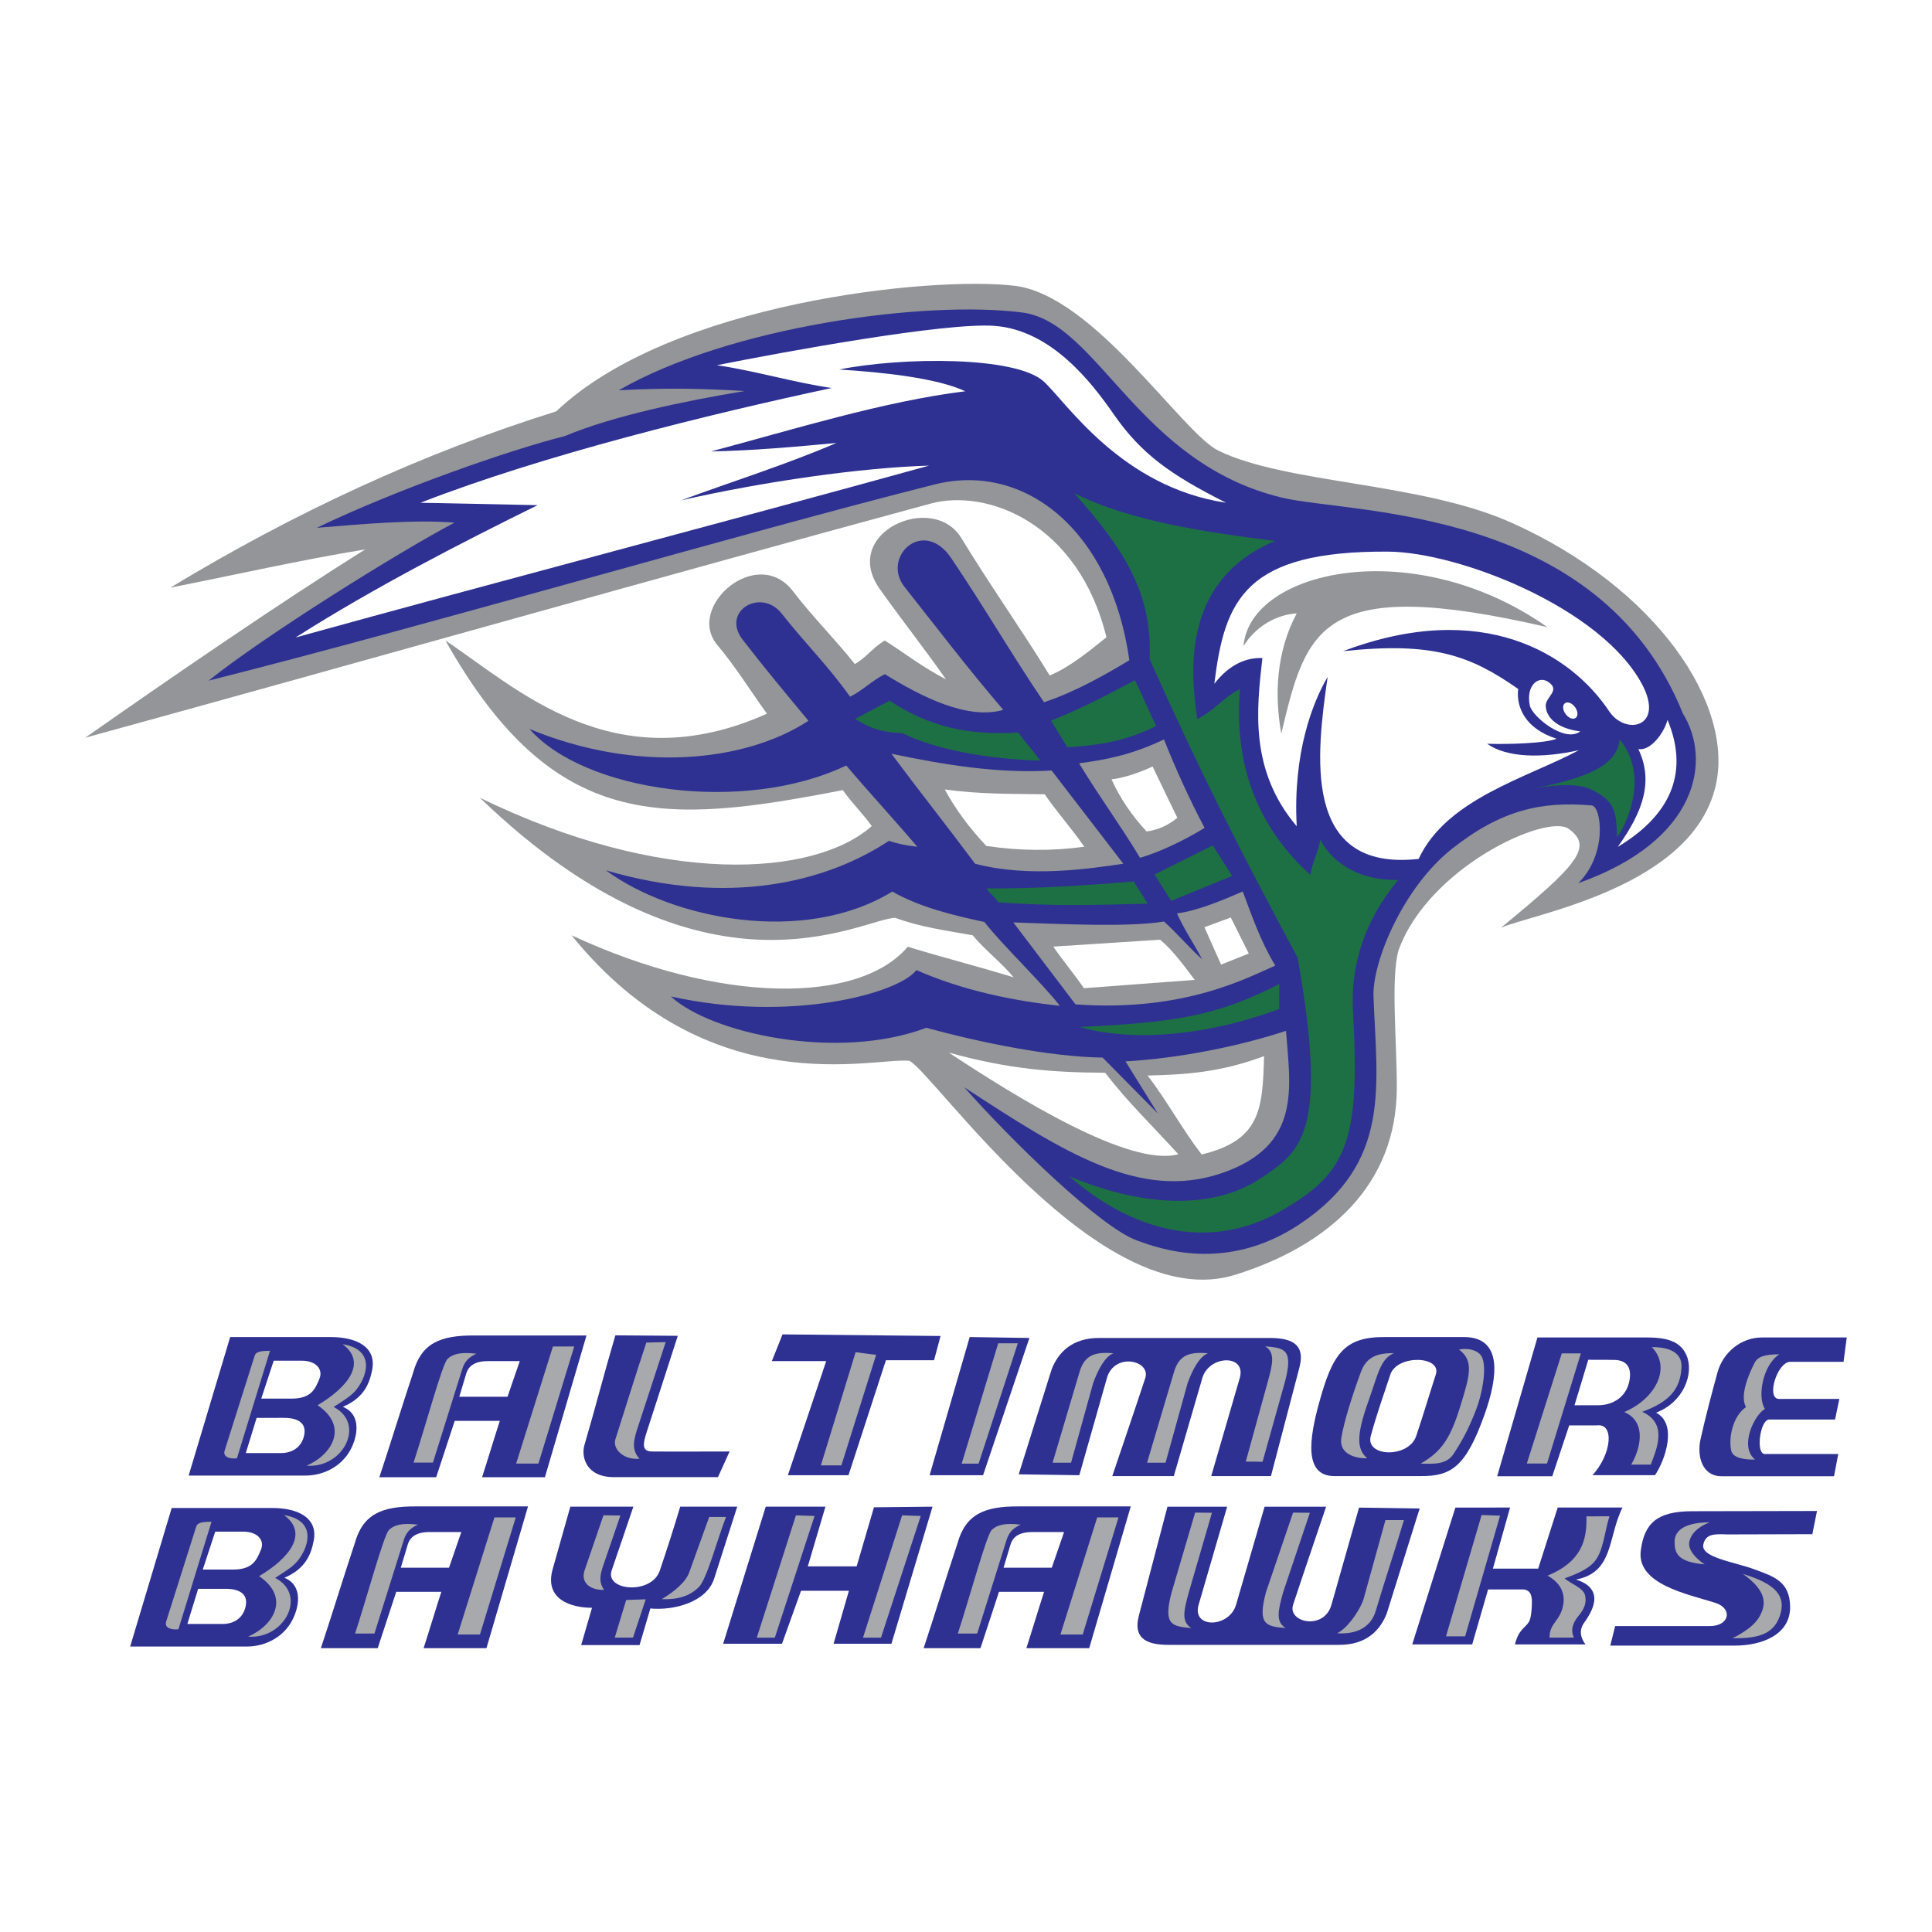 <?xml version="1.0" encoding="utf-8"?>
<!-- Generator: Adobe Illustrator 13.0.0, SVG Export Plug-In . SVG Version: 6.00 Build 14948)  -->
<!DOCTYPE svg PUBLIC "-//W3C//DTD SVG 1.0//EN" "http://www.w3.org/TR/2001/REC-SVG-20010904/DTD/svg10.dtd">
<svg version="1.0" id="Layer_1" xmlns="http://www.w3.org/2000/svg" xmlns:xlink="http://www.w3.org/1999/xlink" x="0px" y="0px"
	 width="192.756px" height="192.756px" viewBox="0 0 192.756 192.756" enable-background="new 0 0 192.756 192.756"
	 xml:space="preserve">
<g>
	<polygon fill-rule="evenodd" clip-rule="evenodd" fill="#FFFFFF" points="0,0 192.756,0 192.756,192.756 0,192.756 0,0 	"/>
	<path fill-rule="evenodd" clip-rule="evenodd" fill="#2E3192" d="M153.39,133.439l-4.016,13.845h5.496l1.69-5.072
		c0.916-0.001,1.832-0.001,2.748,0c1.796-0.247,1.479,2.888-0.424,4.966c2.045,0,4.192,0,6.236,0
		c0.985-1.444,2.29-5.107,0.105-6.235c2.774-1.049,3.803-3.938,3.045-5.702c-0.589-1.373-1.835-1.815-4.103-1.801H153.39
		L153.39,133.439L153.39,133.439L153.39,133.439z M158.464,135.659c-0.459,1.515-0.917,3.029-1.375,4.544c0.917,0,1.457,0,2.374,0
		c1.416-0.011,2.836-0.779,3.122-2.536c0.226-1.392-0.432-2.02-1.67-1.986C160.07,135.646,158.933,135.694,158.464,135.659
		L158.464,135.659L158.464,135.659z"/>
	<path fill-rule="evenodd" clip-rule="evenodd" fill="#2E3192" d="M146.097,133.398c-2.578,0-5.335,0-7.914,0
		c-4.09-0.029-5.236,1.675-6.58,6.58c-0.97,3.544-1.54,7.277,1.512,7.292c2.728,0.013,5.899-0.014,8.625,0
		c3.023,0.015,4.511-0.863,6.403-6.225C149.452,137.333,149.92,133.429,146.097,133.398L146.097,133.398L146.097,133.398
		L146.097,133.398z M138.716,137.134c-0.685,2.053-1.385,4.046-1.955,6.135c-0.574,2.099,3.773,2.248,4.535,0
		c0.689-2.032,1.292-4.094,1.955-6.135C143.862,135.252,139.386,135.132,138.716,137.134L138.716,137.134L138.716,137.134z"/>
	<path fill-rule="evenodd" clip-rule="evenodd" fill="#939598" d="M149.761,92.553c3.429-1.433,19.024-4.049,21.4-14.104
		c1.915-8.099-5.823-19.79-20.366-26.302c-9.019-4.039-22.425-3.864-29.242-7.188c-3.6-1.756-12.406-15.492-20.311-16.445
		c-8.313-1.002-34.344,1.667-45.742,12.525C42.086,45.231,29.325,51.167,17,58.628c6.48-1.271,12.96-2.759,19.44-3.812
		c-8.513,5.318-19.423,12.816-27.937,18.787c27.318-7.496,57.011-15.948,84.352-23.361c5.605-1.52,14.74,1.921,17.535,13.341
		c-1.597,1.271-3.631,2.978-5.663,3.812c-2.796-4.574-5.98-9.048-8.822-13.723c-2.823-4.642-12.142-0.526-8.113,5.12
		c2.437,3.415,4.174,5.554,6.589,8.984c-2.251-1.144-4.284-2.723-6.1-3.867c-1.143,0.635-1.851,1.707-2.995,2.342
		c-1.906-2.414-4.293-4.793-6.154-7.243c-3.586-4.724-10.754,1.557-7.569,5.337c1.818,2.157,3.304,4.574,4.956,6.861
		c-15.34,6.866-25.015-2.613-32.074-7.297c10.817,19.211,21.852,18.374,39.644,14.921c0.889,1.271,1.997,2.323,2.886,3.594
		c-5.769,5.085-20.908,6.03-39.099-2.832c22.53,21.718,38.087,12.055,41.44,11.98c2.578,0.944,4.937,1.234,7.732,1.743
		c1.144,1.397,2.941,2.795,4.084,4.193c-3.304-1.017-7.26-2.033-10.564-3.05c-4.861,5.721-18.658,5.775-33.544-1.144
		c13.706,16.96,30.244,12.127,33.708,12.524c2.483,1.231,19.087,25.556,32.509,21.347c9.43-2.957,16.084-9.002,16.119-18.623
		c0.017-4.576-0.618-10.893,0.163-13.723c2.976-8.333,14.834-13.71,16.99-12.143C158.99,84.497,157.387,86.29,149.761,92.553
		L149.761,92.553L149.761,92.553z"/>
	<path fill-rule="evenodd" clip-rule="evenodd" fill="#2E3192" d="M157.469,88.112c12.044-4.265,13.298-12.297,10.442-16.905
		c-8.369-20.773-33.152-19.909-40.008-21.557c-14.416-3.463-18.329-17.486-25.899-18.468c-9.722-1.261-29.246,1.403-40.272,7.756
		c4.751-0.26,8.475-0.177,12.54,0.077c-5.995,1.002-13.057,2.455-17.917,4.492c-5.396,1.349-16.678,5.268-24.753,9.153
		c4.237-0.343,9.673-0.856,13.739-0.514C39.8,55.059,26.353,63.456,20.812,67.909c22.02-5.552,53.107-14.701,72.425-19.573
		c8.958-2.26,17.585,4.496,19.44,17.534c-2.325,1.398-5.336,3.138-8.519,4.193c-3.43-5.083-5.833-9.309-9.264-14.391
		c-2.807-4.122-6.981-0.067-4.652,2.878c3.522,4.454,6.171,7.956,9.855,12.275c-3.596,1.039-8.22-1.348-11.816-3.563
		c-1.271,0.636-2.198,1.614-3.469,2.249c-2.16-3.049-4.511-5.356-6.823-8.292c-2.063-2.619-6.093-0.233-3.889,2.613
		c2.32,2.997,4.143,5.16,6.557,8.082c-6.364,4.155-17.18,5.227-27.827,0.818c5.452,6.238,21.352,8.536,31.6,3.641
		c2.033,2.414,5.055,5.697,7.088,8.111c-1.374-0.16-2.078-0.347-2.827-0.593c-6.325,4.169-15.996,6.526-28.237,2.945
		c6.613,4.873,19.733,7.52,28.572,2.116c2.663,1.524,6.01,2.364,9.187,3.033c1.652,2.16,5.873,6.205,7.525,8.364
		c-4.658-0.502-9.657-1.519-14.314-3.562c-1.712,2.303-12.501,5.292-24.49,2.63c3.927,3.668,16.59,6.479,25.484,3.126
		c5.293,1.447,12.298,2.895,17.59,2.973l5.509,5.579l-3.222-5.198c5.509-0.331,11.358-1.519,16.01-3.05
		c0.409,5.597,1.643,11.483-6.48,14.22c-8.119,2.736-15.661-2.076-25.633-8.596c4.773,5.381,13.546,13.944,17.229,15.286
		c2.09,0.761,8.85,3.324,16.276-1.641c9.149-6.117,7.675-13.703,7.336-22.699c-0.13-3.447,2.963-10.882,7.834-14.734
		c4.925-3.894,8.946-4.752,13.932-4.325C159.767,80.438,160.425,85.184,157.469,88.112L157.469,88.112L157.469,88.112z"/>
	<path fill-rule="evenodd" clip-rule="evenodd" fill="#939598" d="M101.102,92.032c2.067,2.725,4.134,5.45,6.201,8.175
		c10.887,0.786,17.221-2.703,19.93-3.869c-1.485-2.465-2.318-4.929-3.246-7.394c-1.908,0.822-4.466,1.923-6.561,2.187
		c0.716,1.59,1.617,2.902,2.519,4.585c-1.396-1.259-2.42-2.518-3.816-3.776C112.544,92.528,105.986,92.187,101.102,92.032
		L101.102,92.032L101.102,92.032z"/>
	<path fill-rule="evenodd" clip-rule="evenodd" fill="#1D7044" d="M127.634,98.177c-6.314,3.228-10.417,3.826-19.913,4.287
		c4.794,1.383,12.077,1.106,19.913-1.798C127.634,99.652,127.634,99.191,127.634,98.177L127.634,98.177L127.634,98.177z"/>
	<path fill-rule="evenodd" clip-rule="evenodd" fill="#1D7044" d="M107.173,49.208c5.679,2.839,13.362,3.925,20.043,4.76
		c-9.771,4.092-8.269,13.947-7.768,17.789c1.754-0.919,2.507-2.088,4.26-3.007c-0.752,9.186,3.006,14.865,7.016,18.54
		c0.25-1.419,0.751-2.088,1.002-3.508c1.419,2.672,4.343,4.092,7.767,4.009c-3.341,4.008-4.764,8.525-4.51,13.029
		c0.739,13.138-0.572,16.224-7.266,20.042c-6.333,3.613-13.946,2.673-21.045-3.508c8.185,3.425,14.827,3.032,19.04,0.251
		c4.116-2.715,6.849-4.51,3.759-22.047c-5.93-11.024-9.855-18.791-14.781-29.814C115.023,59.229,112.101,54.719,107.173,49.208
		L107.173,49.208L107.173,49.208z"/>
	<path fill-rule="evenodd" clip-rule="evenodd" fill="#FFFFFF" d="M163.459,74.731c1.485,3.14,0.571,6.109-2.056,9.763
		c4.853-2.912,7.309-7.023,4.967-12.675C166.027,73.133,164.658,74.96,163.459,74.731L163.459,74.731L163.459,74.731z"/>
	<path fill-rule="evenodd" clip-rule="evenodd" fill="#FFFFFF" d="M154.505,68.057c-1.041-0.727-2.29,0.381-1.872,2.339
		c0.233,1.095,3.49,3.763,5.03,2.574c-2.481-0.306-3.444-1.527-3.443-2.574C154.22,69.521,155.697,68.89,154.505,68.057
		L154.505,68.057L154.505,68.057z"/>
	<path fill-rule="evenodd" clip-rule="evenodd" fill="#FFFFFF" d="M156.136,70.16c0.262-0.189,0.713-0.014,1.007,0.39
		c0.293,0.404,0.32,0.888,0.06,1.077s-0.713,0.015-1.006-0.39C155.902,70.833,155.876,70.35,156.136,70.16L156.136,70.16
		L156.136,70.16z"/>
	<path fill-rule="evenodd" clip-rule="evenodd" fill="#939598" d="M88.938,75.203c2.783,3.737,5.565,7.235,8.348,10.972
		c5.406,1.431,11.528,0.477,14.788,0c-2.386-3.101-4.771-6.202-7.155-9.302C99.591,77.191,94.264,76.316,88.938,75.203
		L88.938,75.203L88.938,75.203z"/>
	<path fill-rule="evenodd" clip-rule="evenodd" fill="#939598" d="M107.662,76.155c2.066,3.418,4.017,6.011,6.083,9.43
		c2.066-0.603,4.606-1.854,6.438-2.988c-1.529-2.883-2.882-5.883-4.056-8.825C113.049,75.255,110.444,75.794,107.662,76.155
		L107.662,76.155L107.662,76.155z"/>
	<polygon fill-rule="evenodd" clip-rule="evenodd" fill="#1D7044" points="120.996,84.347 115.188,87.251 116.848,89.879 
		122.933,87.39 120.996,84.347 120.996,84.347 	"/>
	<path fill-rule="evenodd" clip-rule="evenodd" fill="#1D7044" d="M113.113,87.943c-4.334,0.369-9.634,0.738-14.66,0.691
		c0.094,0.369,1.015,1.014,1.107,1.383c5.256,0.415,9.957,0.276,14.936,0.138C114.035,89.418,113.574,88.681,113.113,87.943
		L113.113,87.943L113.113,87.943z"/>
	<path fill-rule="evenodd" clip-rule="evenodd" fill="#1D7044" d="M161.59,73.768c-0.229,2.699-3.53,3.893-8.518,4.893
		c3.472-0.61,5.085-0.313,6.175,0.364c1.963,1.092,2.003,2.178,2.091,4.498C162.619,81.706,164.381,77.138,161.59,73.768
		L161.59,73.768L161.59,73.768z"/>
	<path fill-rule="evenodd" clip-rule="evenodd" fill="#1D7044" d="M85.316,71.719c1.146-0.603,2.292-1.206,3.438-1.809
		c3.92,2.594,7.841,3.481,12.846,3.18c0.725,1.025,1.447,1.765,2.172,2.791c-5.367-0.133-10.735-1.19-13.751-2.747
		C87.882,73.09,86.599,72.547,85.316,71.719L85.316,71.719L85.316,71.719z"/>
	<path fill-rule="evenodd" clip-rule="evenodd" fill="#1D7044" d="M113.236,67.863c-2.774,1.497-5.604,2.937-8.379,4.037
		c0.543,0.904,1.085,1.752,1.629,2.657c3.408-0.214,5.854-0.654,8.864-2.114C114.628,70.935,113.96,69.371,113.236,67.863
		L113.236,67.863L113.236,67.863z"/>
	<path fill-rule="evenodd" clip-rule="evenodd" fill="#FFFFFF" d="M163.802,68.223c-4.076-7.582-18.23-13.15-25.35-13.188
		c-14.24-0.076-16.271,4.796-17.299,13.188c1.542-1.998,3.255-2.626,4.796-2.569c-0.571,5.081-1.312,11.19,3.426,16.785
		c-0.399-7.308,1.599-12.389,3.083-14.901c-1.085,7.593-2.683,19.469,9.078,18.156c2.797-5.995,10.75-8.059,15.996-10.849
		c-3.684,0.82-7.178,0.766-9.163-0.639c2.185,0.068,5.805-0.043,6.936-0.501c-3.092-0.975-4.062-3.14-3.835-4.967
		c-4.738-3.311-8.449-4.739-17.471-3.768c13.884-5.26,22.72,0.248,26.549,5.995C162.182,73.416,166.144,72.578,163.802,68.223
		L163.802,68.223L163.802,68.223z"/>
	<path fill-rule="evenodd" clip-rule="evenodd" fill="#939598" d="M127.834,73.19c2.512-10.505,3.824-15.872,26.548-10.619
		c-13.303-9.363-29.689-5.709-30.316,1.884c1.541-2.455,3.939-3.197,5.31-3.254C127.319,65.026,127.148,69.365,127.834,73.19
		L127.834,73.19L127.834,73.19z"/>
	<path fill-rule="evenodd" clip-rule="evenodd" fill="#FFFFFF" d="M114.99,76.474c-1.023,0.483-2.728,1.137-4.093,1.279
		c0.768,1.734,1.961,3.553,3.497,5.202c1.25-0.17,2.244-0.682,3.069-1.364C116.639,79.884,115.815,78.179,114.99,76.474
		L114.99,76.474L114.99,76.474z"/>
	<path fill-rule="evenodd" clip-rule="evenodd" fill="#FFFFFF" d="M94.257,78.766c1.096,1.99,2.363,3.724,4.141,5.63
		c3.403,0.512,6.605,0.513,9.781,0.085c-1.146-1.689-2.804-3.548-3.95-5.237C100.791,79.198,97.694,79.238,94.257,78.766
		L94.257,78.766L94.257,78.766z"/>
	<path fill-rule="evenodd" clip-rule="evenodd" fill="#FFFFFF" d="M105.092,94.443c0.922,1.383,2.121,2.766,3.043,4.149
		c3.549-0.277,7.514-0.553,11.064-0.83c-1.015-1.337-2.168-2.95-3.458-4.01C112.283,93.982,108.55,94.212,105.092,94.443
		L105.092,94.443L105.092,94.443z"/>
	<polygon fill-rule="evenodd" clip-rule="evenodd" fill="#FFFFFF" points="120.167,92.507 121.826,96.241 124.592,95.134 
		122.794,91.539 120.167,92.507 120.167,92.507 	"/>
	<path fill-rule="evenodd" clip-rule="evenodd" fill="#FFFFFF" d="M114.496,107.305c1.982,2.581,3.412,5.301,5.395,7.883
		c5.808-1.43,6.084-4.38,6.224-9.819C121.78,106.982,118.414,107.212,114.496,107.305L114.496,107.305L114.496,107.305z"/>
	<path fill-rule="evenodd" clip-rule="evenodd" fill="#FFFFFF" d="M94.662,105.018c6.802,4.487,18.03,11.463,22.898,10.142
		c-2.662-2.941-5.048-5.191-7.295-8.133C105.156,107.001,100.738,106.701,94.662,105.018L94.662,105.018L94.662,105.018z"/>
	<path fill-rule="evenodd" clip-rule="evenodd" fill="#FFFFFF" d="M92.698,46.455C72.583,52.02,49.599,58.038,29.484,63.604
		c7.951-5.056,16.656-9.509,24.154-13.205c-3.896-0.08-7.792-0.159-11.687-0.239c12.244-4.77,28.78-8.825,41.024-11.449
		c-3.816-0.557-7.632-1.717-11.449-2.274c6.806-1.359,22.764-4.276,27.667-3.927c5.694,0.404,9.723,5.652,11.926,8.825
		c2.744,3.953,5.66,6.034,11.21,8.825c-10.479-1.564-15.949-10.049-18.198-12.101c-2.777-2.533-14.065-2.456-20.417-1.192
		c4.349,0.27,9.755,0.842,12.593,2.17c-8.102,0.994-17.109,3.8-25.362,6.003c4.119-0.08,8.388-0.461,12.506-0.843
		c-5.168,2.21-10.335,3.816-15.503,5.724C76.098,48.061,85.908,46.653,92.698,46.455L92.698,46.455L92.698,46.455z"/>
	<path fill-rule="evenodd" clip-rule="evenodd" fill="#2E3192" d="M22.964,133.4l-4.144,13.821h11.623
		c1.979-0.001,3.954-1.05,4.773-3.103c0.616-1.543,0.509-3.146-1.004-3.757c2.131-0.912,2.665-2.37,2.921-3.697
		c0.456-2.362-1.707-3.265-4.122-3.265H22.964L22.964,133.4L22.964,133.4L22.964,133.4z M25.604,141.46l-1.079,3.511h3.511
		c1.164,0,1.965-0.603,2.249-1.536c0.425-1.399-0.474-1.975-1.954-1.975H25.604L25.604,141.46L25.604,141.46L25.604,141.46z
		 M27.308,135.757l-1.244,3.783h3.021c1.987,0,2.361-0.975,2.782-1.974c0.388-0.921-0.296-1.81-1.776-1.81H27.308L27.308,135.757
		L27.308,135.757z"/>
	<path fill-rule="evenodd" clip-rule="evenodd" fill="#A7A9AC" d="M25.412,135.251l-2.998,9.472
		c-0.21,0.664,0.557,0.854,1.223,0.774l3.301-10.728C26.271,134.79,25.563,134.771,25.412,135.251L25.412,135.251L25.412,135.251z"
		/>
	<path fill-rule="evenodd" clip-rule="evenodd" fill="#A7A9AC" d="M34.178,134.111c2.525,1.864,0.439,4.355-2.496,6.088
		c3.122,2.106,1.494,4.908-1.091,6.033c3.664,0.279,5.931-4.196,2.695-5.859c0.792-0.526,1.761-1.064,2.292-1.757
		C36.837,136.976,37.227,134.597,34.178,134.111L34.178,134.111L34.178,134.111z"/>
	<path fill-rule="evenodd" clip-rule="evenodd" fill="#2E3192" d="M17.13,150.454l-4.144,13.821h11.623
		c1.98,0,3.954-1.05,4.773-3.104c0.616-1.542,0.509-3.145-1.004-3.756c2.131-0.911,2.664-2.37,2.921-3.697
		c0.456-2.362-1.707-3.266-4.122-3.265H17.13L17.13,150.454L17.13,150.454L17.13,150.454z M19.77,158.515l-1.079,3.51h3.511
		c1.164,0,1.965-0.602,2.249-1.536c0.425-1.399-0.474-1.975-1.954-1.974H19.77L19.77,158.515L19.77,158.515L19.77,158.515z
		 M21.473,152.811l-1.243,3.784h3.021c1.987,0,2.36-0.976,2.781-1.975c0.388-0.921-0.296-1.81-1.776-1.81H21.473L21.473,152.811
		L21.473,152.811z"/>
	<path fill-rule="evenodd" clip-rule="evenodd" fill="#A7A9AC" d="M19.578,152.305l-2.998,9.472
		c-0.21,0.664,0.557,0.854,1.222,0.774l3.301-10.728C20.436,151.845,19.729,151.824,19.578,152.305L19.578,152.305L19.578,152.305z"
		/>
	<path fill-rule="evenodd" clip-rule="evenodd" fill="#A7A9AC" d="M28.343,151.165c2.526,1.864,0.44,4.354-2.496,6.088
		c3.122,2.107,1.494,4.908-1.091,6.033c3.663,0.278,5.931-4.195,2.695-5.859c0.792-0.526,1.76-1.065,2.292-1.758
		C31.003,154.029,31.392,151.651,28.343,151.165L28.343,151.165L28.343,151.165z"/>
	<path fill-rule="evenodd" clip-rule="evenodd" fill="#2E3192" d="M37.848,147.382c1.125-3.375,2.25-7.07,3.375-10.446
		c0.809-2.92,2.685-3.708,6.073-3.695h11.217l-4.146,14.142c-2.09,0-4.18,0-6.27,0c0.59-1.82,1.18-3.803,1.77-5.624
		c-1.5,0-3,0-4.5,0l-1.849,5.624H37.848L37.848,147.382L37.848,147.382L37.848,147.382z M45.822,139.356h4.812l1.224-3.557
		c-1.008,0-2.113,0-3.121,0c-1.562-0.02-2.046,0.66-2.222,1.245L45.822,139.356L45.822,139.356L45.822,139.356z"/>
	<path fill-rule="evenodd" clip-rule="evenodd" fill="#A7A9AC" d="M44.64,135.593c-0.52,0.511-2.205,6.76-3.38,10.333h1.932
		l2.848-9.078c0.199-0.633,0.37-1.287,1.497-1.786C45.943,134.868,45.151,135.089,44.64,135.593L44.64,135.593L44.64,135.593z"/>
	<polygon fill-rule="evenodd" clip-rule="evenodd" fill="#A7A9AC" points="55.166,134.337 51.496,146.022 53.72,146.022 
		57.291,134.337 55.166,134.337 55.166,134.337 	"/>
	<path fill-rule="evenodd" clip-rule="evenodd" fill="#2E3192" d="M32.014,164.437c1.125-3.375,2.25-7.071,3.375-10.446
		c0.809-2.922,2.685-3.709,6.073-3.697h11.217l-4.146,14.144c-2.09,0-4.18,0-6.27,0c0.59-1.821,1.18-3.804,1.77-5.625
		c-1.5,0-3,0-4.5,0l-1.849,5.625H32.014L32.014,164.437L32.014,164.437L32.014,164.437z M39.988,156.41H44.8l1.224-3.557
		c-1.008,0-2.113,0-3.121,0c-1.561-0.02-2.046,0.66-2.221,1.245L39.988,156.41L39.988,156.41L39.988,156.41z"/>
	<path fill-rule="evenodd" clip-rule="evenodd" fill="#A7A9AC" d="M38.806,152.646c-0.52,0.511-2.205,6.76-3.38,10.333h1.932
		l2.848-9.077c0.198-0.634,0.37-1.288,1.497-1.787C40.109,151.922,39.317,152.143,38.806,152.646L38.806,152.646L38.806,152.646z"/>
	<polygon fill-rule="evenodd" clip-rule="evenodd" fill="#A7A9AC" points="49.332,151.391 45.662,163.076 47.886,163.076 
		51.457,151.391 49.332,151.391 49.332,151.391 	"/>
	<path fill-rule="evenodd" clip-rule="evenodd" fill="#2E3192" d="M92.151,164.437c1.125-3.375,2.25-7.071,3.375-10.446
		c0.809-2.922,2.685-3.709,6.072-3.697h11.218l-4.146,14.144c-2.09,0-4.18,0-6.27,0c0.589-1.821,1.18-3.804,1.77-5.625
		c-1.5,0-3,0-4.5,0l-1.848,5.625H92.151L92.151,164.437L92.151,164.437L92.151,164.437z M100.125,156.41h4.812l1.225-3.557
		c-1.009,0-2.113,0-3.121,0c-1.561-0.02-2.047,0.66-2.222,1.245L100.125,156.41L100.125,156.41L100.125,156.41z"/>
	<path fill-rule="evenodd" clip-rule="evenodd" fill="#A7A9AC" d="M98.943,152.646c-0.52,0.511-2.206,6.76-3.381,10.333h1.932
		l2.849-9.077c0.198-0.634,0.37-1.288,1.497-1.787C100.246,151.922,99.454,152.143,98.943,152.646L98.943,152.646L98.943,152.646z"
		/>
	<polygon fill-rule="evenodd" clip-rule="evenodd" fill="#A7A9AC" points="109.469,151.391 105.799,163.076 108.022,163.076 
		111.593,151.391 109.469,151.391 109.469,151.391 	"/>
	<path fill-rule="evenodd" clip-rule="evenodd" fill="#2E3192" d="M61.395,133.227c-1.079,3.653-2.016,7.307-3.09,10.961
		c-0.326,1.108,0.129,3.187,2.945,3.187h10.382l1.159-2.559c-2.607-0.001-5.119,0.022-7.726,0c-1.063-0.01-0.926-0.758-0.531-1.979
		l3.09-9.562L61.395,133.227L61.395,133.227L61.395,133.227z"/>
	<path fill-rule="evenodd" clip-rule="evenodd" fill="#A7A9AC" d="M64.485,133.95c-1.078,3.22-2.051,6.426-3.09,9.658
		c-0.281,0.872,0.701,2.075,2.414,1.931c-0.835-0.885-0.56-1.866-0.286-2.799l2.894-8.838L64.485,133.95L64.485,133.95
		L64.485,133.95z"/>
	<polygon fill-rule="evenodd" clip-rule="evenodd" fill="#2E3192" points="96.747,133.398 92.746,147.182 98.081,147.182 
		102.705,133.488 96.747,133.398 96.747,133.398 	"/>
	<polygon fill-rule="evenodd" clip-rule="evenodd" fill="#A7A9AC" points="99.592,134.021 95.947,146.025 97.637,146.025 
		101.548,134.021 99.592,134.021 99.592,134.021 	"/>
	<polygon fill-rule="evenodd" clip-rule="evenodd" fill="#2E3192" points="78.074,133.132 77.007,135.8 82.431,135.8 
		78.607,147.182 84.655,147.182 88.389,135.711 93.191,135.711 93.839,133.292 78.074,133.132 78.074,133.132 	"/>
	<polygon fill-rule="evenodd" clip-rule="evenodd" fill="#A7A9AC" points="85.365,134.91 81.897,146.203 83.945,146.203 
		87.411,135.177 85.365,134.91 85.365,134.91 	"/>
	<path fill-rule="evenodd" clip-rule="evenodd" fill="#2E3192" d="M101.638,147.092l3.29-10.492c0.622-1.57,1.956-3.142,4.801-3.111
		c5.632,0,11.265,0,16.896,0c1.896,0,3.688,0.393,3.021,2.934l-2.845,10.849h-5.958l2.846-9.781c0.699-2.403-3.06-2.321-3.734,0
		l-2.846,9.781h-6.138c1.098-3.261,2.216-6.514,3.292-9.781c0.584-1.771-3.089-2.605-3.828,0l-2.752,9.692L101.638,147.092
		L101.638,147.092L101.638,147.092z"/>
	<path fill-rule="evenodd" clip-rule="evenodd" fill="#A7A9AC" d="M111.089,135.01c-1.66-0.118-2.875,0.026-3.405,1.945
		c-0.889,2.994-1.777,5.988-2.668,8.981h1.843l2.208-7.959C109.573,136.609,110.229,135.37,111.089,135.01L111.089,135.01
		L111.089,135.01z"/>
	<path fill-rule="evenodd" clip-rule="evenodd" fill="#A7A9AC" d="M120.514,135.01c-1.66-0.118-2.875,0.026-3.404,1.945
		c-0.889,2.994-1.778,5.988-2.667,8.981h1.843l2.207-7.959C118.999,136.609,119.656,135.37,120.514,135.01L120.514,135.01
		L120.514,135.01z"/>
	<path fill-rule="evenodd" clip-rule="evenodd" fill="#A7A9AC" d="M126.225,134.321c1.946,0.168,2.837,0.299,1.966,3.574
		l-2.224,7.944l-1.675-0.017l2.18-7.913C126.989,136.052,127.242,134.951,126.225,134.321L126.225,134.321L126.225,134.321z"/>
	<path fill-rule="evenodd" clip-rule="evenodd" fill="#2E3192" d="M141.639,150.505l-3.289,10.492
		c-0.623,1.57-1.956,3.142-4.802,3.111c-5.633,0-11.265,0-16.896,0c-1.896,0-3.689-0.393-3.022-2.934l2.846-10.848h5.957
		l-2.846,9.78c-0.699,2.404,3.06,2.321,3.735,0l2.846-9.78h6.138c-1.099,3.26-2.217,6.513-3.293,9.78
		c-0.583,1.771,3.089,2.605,3.828,0l2.752-9.692L141.639,150.505L141.639,150.505L141.639,150.505z"/>
	<path fill-rule="evenodd" clip-rule="evenodd" fill="#A7A9AC" d="M133.395,162.948c1.659,0.118,3.358-0.388,3.887-2.308
		c0.889-2.993,1.899-5.987,2.788-8.98h-1.843l-2.207,7.96C135.512,160.987,134.253,162.589,133.395,162.948L133.395,162.948
		L133.395,162.948z"/>
	<path fill-rule="evenodd" clip-rule="evenodd" fill="#A7A9AC" d="M118.862,162.432c-1.946-0.168-2.838-0.299-1.966-3.574
		l2.343-7.945l1.676,0.017l-2.3,7.915C118.098,160.7,117.844,161.801,118.862,162.432L118.862,162.432L118.862,162.432z"/>
	<path fill-rule="evenodd" clip-rule="evenodd" fill="#A7A9AC" d="M128.271,162.432c-1.945-0.168-2.837-0.299-1.966-3.574
		l2.705-7.945l1.676,0.017l-2.662,7.915C127.506,160.7,127.253,161.802,128.271,162.432L128.271,162.432L128.271,162.432z"/>
	<path fill-rule="evenodd" clip-rule="evenodd" fill="#A7A9AC" d="M139.073,134.999c-1.364,0.622-1.533,1.947-2.579,4.892
		c-1.188,3.339-1.126,4.712-0.089,5.602c-1.216,0.029-2.838-0.449-2.579-2.045c0.267-1.648,1.168-4.454,1.956-6.58
		C136.358,135.312,137.501,134.999,139.073,134.999L139.073,134.999L139.073,134.999z"/>
	<path fill-rule="evenodd" clip-rule="evenodd" fill="#A7A9AC" d="M145.563,134.644c1.512,1.126,1.075,2.582,0.177,5.514
		c-0.999,3.265-1.836,4.623-4.001,5.868c1.274,0.029,2.57,0.128,3.291-0.979c1.02-1.565,1.534-2.619,2.222-4.356
		c0.619-1.56,1.098-4.138,0.623-5.247C147.547,134.677,146.423,134.466,145.563,134.644L145.563,134.644L145.563,134.644z"/>
	<polygon fill-rule="evenodd" clip-rule="evenodd" fill="#A7A9AC" points="155.82,135.025 152.333,146.016 154.345,146.016 
		157.723,135.025 155.82,135.025 155.82,135.025 	"/>
	<path fill-rule="evenodd" clip-rule="evenodd" fill="#A7A9AC" d="M164.804,134.4c1.976,2.037,0.392,5.138-2.747,6.479
		c2.42,1.062,1.46,3.975,0.684,5.243c0.6,0,1.358,0,1.958,0c0.599-1.586,1.718-4.104-0.855-5.266c2.54-0.935,3.818-2.122,3.92-4.458
		C167.804,135.438,167.273,134.4,164.804,134.4L164.804,134.4L164.804,134.4z"/>
	<path fill-rule="evenodd" clip-rule="evenodd" fill="#2E3192" d="M182.981,147.284c-3.735,0-7.47,0-11.205,0
		c-1.913,0.022-2.503-1.941-2.11-3.699c0.498-2.234,1.086-4.449,1.689-6.658c0.543-1.98,2.333-3.489,4.439-3.487h8.457l-0.32,2.431
		c-1.654,0.001-3.67,0.001-5.324,0c-1.301,0.023-2.422,3.677-1.121,3.699h6.027l-0.427,2.056c-2.255,0-4.33,0-6.585,0
		c-0.902,0.026-1.357,3.459-0.422,3.439h7.324L182.981,147.284L182.981,147.284L182.981,147.284z"/>
	<path fill-rule="evenodd" clip-rule="evenodd" fill="#A7A9AC" d="M177.525,135.116c-1.715,1.123-2.195,4.361-1.438,5.444
		c-1.124,0.688-2.567,3.811-0.979,5.059c-0.95,0.024-2.204-0.115-2.379-0.871c-0.297-1.282,0.154-3.467,1.469-4.361
		c-0.659-1.151,0.312-3.356,0.856-4.41C175.376,135.354,176.019,135.13,177.525,135.116L177.525,135.116L177.525,135.116z"/>
	<path fill-rule="evenodd" clip-rule="evenodd" fill="#2E3192" d="M63.193,150.321h-6.291l-1.76,6.228
		c-0.867,3.065,1.892,3.86,3.922,3.86l-1.079,3.721h5.824l1.081-3.655c2.256,0.226,5.595-0.584,6.363-2.978l2.301-7.176h-5.689
		c-0.632,2.121-1.324,4.266-2.03,6.363c-0.829,2.462-5.504,2.039-4.809,0L63.193,150.321L63.193,150.321L63.193,150.321z"/>
	<path fill-rule="evenodd" clip-rule="evenodd" fill="#A7A9AC" d="M60.207,151.183l-1.884,5.498
		c-0.369,1.077,0.357,1.968,1.944,1.945c-0.559-0.827-0.391-1.536-0.067-2.481l1.695-4.944L60.207,151.183L60.207,151.183
		L60.207,151.183z"/>
	<polygon fill-rule="evenodd" clip-rule="evenodd" fill="#A7A9AC" points="62.474,159.631 61.334,163.387 63.151,163.387 
		64.424,159.564 62.474,159.631 62.474,159.631 	"/>
	<path fill-rule="evenodd" clip-rule="evenodd" fill="#A7A9AC" d="M70.758,151.347l-1.987,5.511
		c-0.343,0.983-1.491,1.931-2.75,2.695c1.596,0.052,2.792-0.3,3.7-1.208c0.813-0.813,1.808-4.665,2.712-6.998H70.758L70.758,151.347
		L70.758,151.347z"/>
	<polygon fill-rule="evenodd" clip-rule="evenodd" fill="#2E3192" points="76.397,150.321 72.15,163.995 78.021,163.995 
		79.917,158.715 84.695,158.715 83.167,163.995 88.939,163.995 93.038,150.321 87.194,150.383 85.468,156.278 80.594,156.278 
		82.354,150.321 76.397,150.321 76.397,150.321 	"/>
	<polygon fill-rule="evenodd" clip-rule="evenodd" fill="#A7A9AC" points="79.41,151.187 75.506,163.392 77.303,163.392 
		81.268,151.249 79.41,151.187 79.41,151.187 	"/>
	<polygon fill-rule="evenodd" clip-rule="evenodd" fill="#A7A9AC" points="90.003,151.187 86.1,163.392 87.896,163.392 
		91.861,151.249 90.003,151.187 90.003,151.187 	"/>
	<path fill-rule="evenodd" clip-rule="evenodd" fill="#2E3192" d="M145.204,150.41l-4.305,13.652h5.982
		c0.528-1.828,1.058-3.657,1.586-5.485c1.259,0,2.189,0,3.448,0c0.952,0.027,0.932,0.909,0.922,1.445
		c-0.013,0.67-0.097,1.469-0.297,1.794c-0.385,0.626-1.031,0.743-1.392,2.246c2.233,0,4.798,0,7.033,0
		c-0.503-0.681-0.658-1.422-0.122-2.175c0.685-0.96,2.24-3.324-0.817-4.295c3.785-0.729,3.139-4.175,4.633-7.183
		c-2.154,0-4.309,0-6.462,0c-0.65,2.031-1.3,4.063-1.95,6.095c-1.505,0-3.011,0-4.516,0c0.57-2.031,1.142-4.063,1.713-6.095H145.204
		L145.204,150.41L145.204,150.41z"/>
	<polygon fill-rule="evenodd" clip-rule="evenodd" fill="#A7A9AC" points="147.82,151.153 144.268,163.256 146.176,163.256 
		149.662,151.219 147.82,151.153 147.82,151.153 	"/>
	<path fill-rule="evenodd" clip-rule="evenodd" fill="#A7A9AC" d="M158.278,151.285c0.067,2.323-0.459,4.516-3.88,5.919
		c1.118,0.614,1.772,1.57,1.578,2.829c-0.263,1.712-1.381,1.842-1.381,3.354c0.789,0,1.645,0,2.434,0
		c-0.417-0.898,0.032-1.643,0.461-2.17c0.5-0.614,0.836-1.219,0.657-2.039c-0.171-0.781-1.512-1.185-2.039-1.71
		c1.425-0.505,2.306-0.948,2.895-1.578c0.99-1.063,1.074-3.114,1.578-4.604C159.879,151.262,158.98,151.306,158.278,151.285
		L158.278,151.285L158.278,151.285z"/>
	<path fill-rule="evenodd" clip-rule="evenodd" fill="#2E3192" d="M180.818,153.067l0.464-2.316l-12.459,0.024
		c-3.534,0.007-4.758,1.219-5.12,3.901c-0.458,3.404,4.702,4.368,7.437,5.241c1.768,0.564,1.424,2.349-0.608,2.316h-9.388
		l-0.487,1.95h12.387c2.722,0.008,5.588-1.077,5.557-3.876c-0.026-2.545-1.658-3.02-3.486-3.706
		c-2.08-0.781-5.494-1.197-5.169-2.535c0.263-1.075,1.114-1.017,2.415-0.976L180.818,153.067L180.818,153.067L180.818,153.067z"/>
	<path fill-rule="evenodd" clip-rule="evenodd" fill="#A7A9AC" d="M170.575,151.88c-2.946,0.021-3.489,1.116-3.498,1.908
		c-0.013,1.192,0.317,2.056,2.989,2.289c-1.018-0.679-1.657-1.534-1.526-2.227C168.686,153.075,169.346,152.347,170.575,151.88
		L170.575,151.88L170.575,151.88z"/>
	<path fill-rule="evenodd" clip-rule="evenodd" fill="#A7A9AC" d="M173.882,157.03c1.695,1.188,2.369,2.345,1.971,3.562
		c-0.423,1.29-1.399,2.014-2.989,2.861c2.121,0,4.017-0.185,4.707-2.226C178.229,159.281,177.252,158.048,173.882,157.03
		L173.882,157.03L173.882,157.03z"/>
</g>
</svg>
